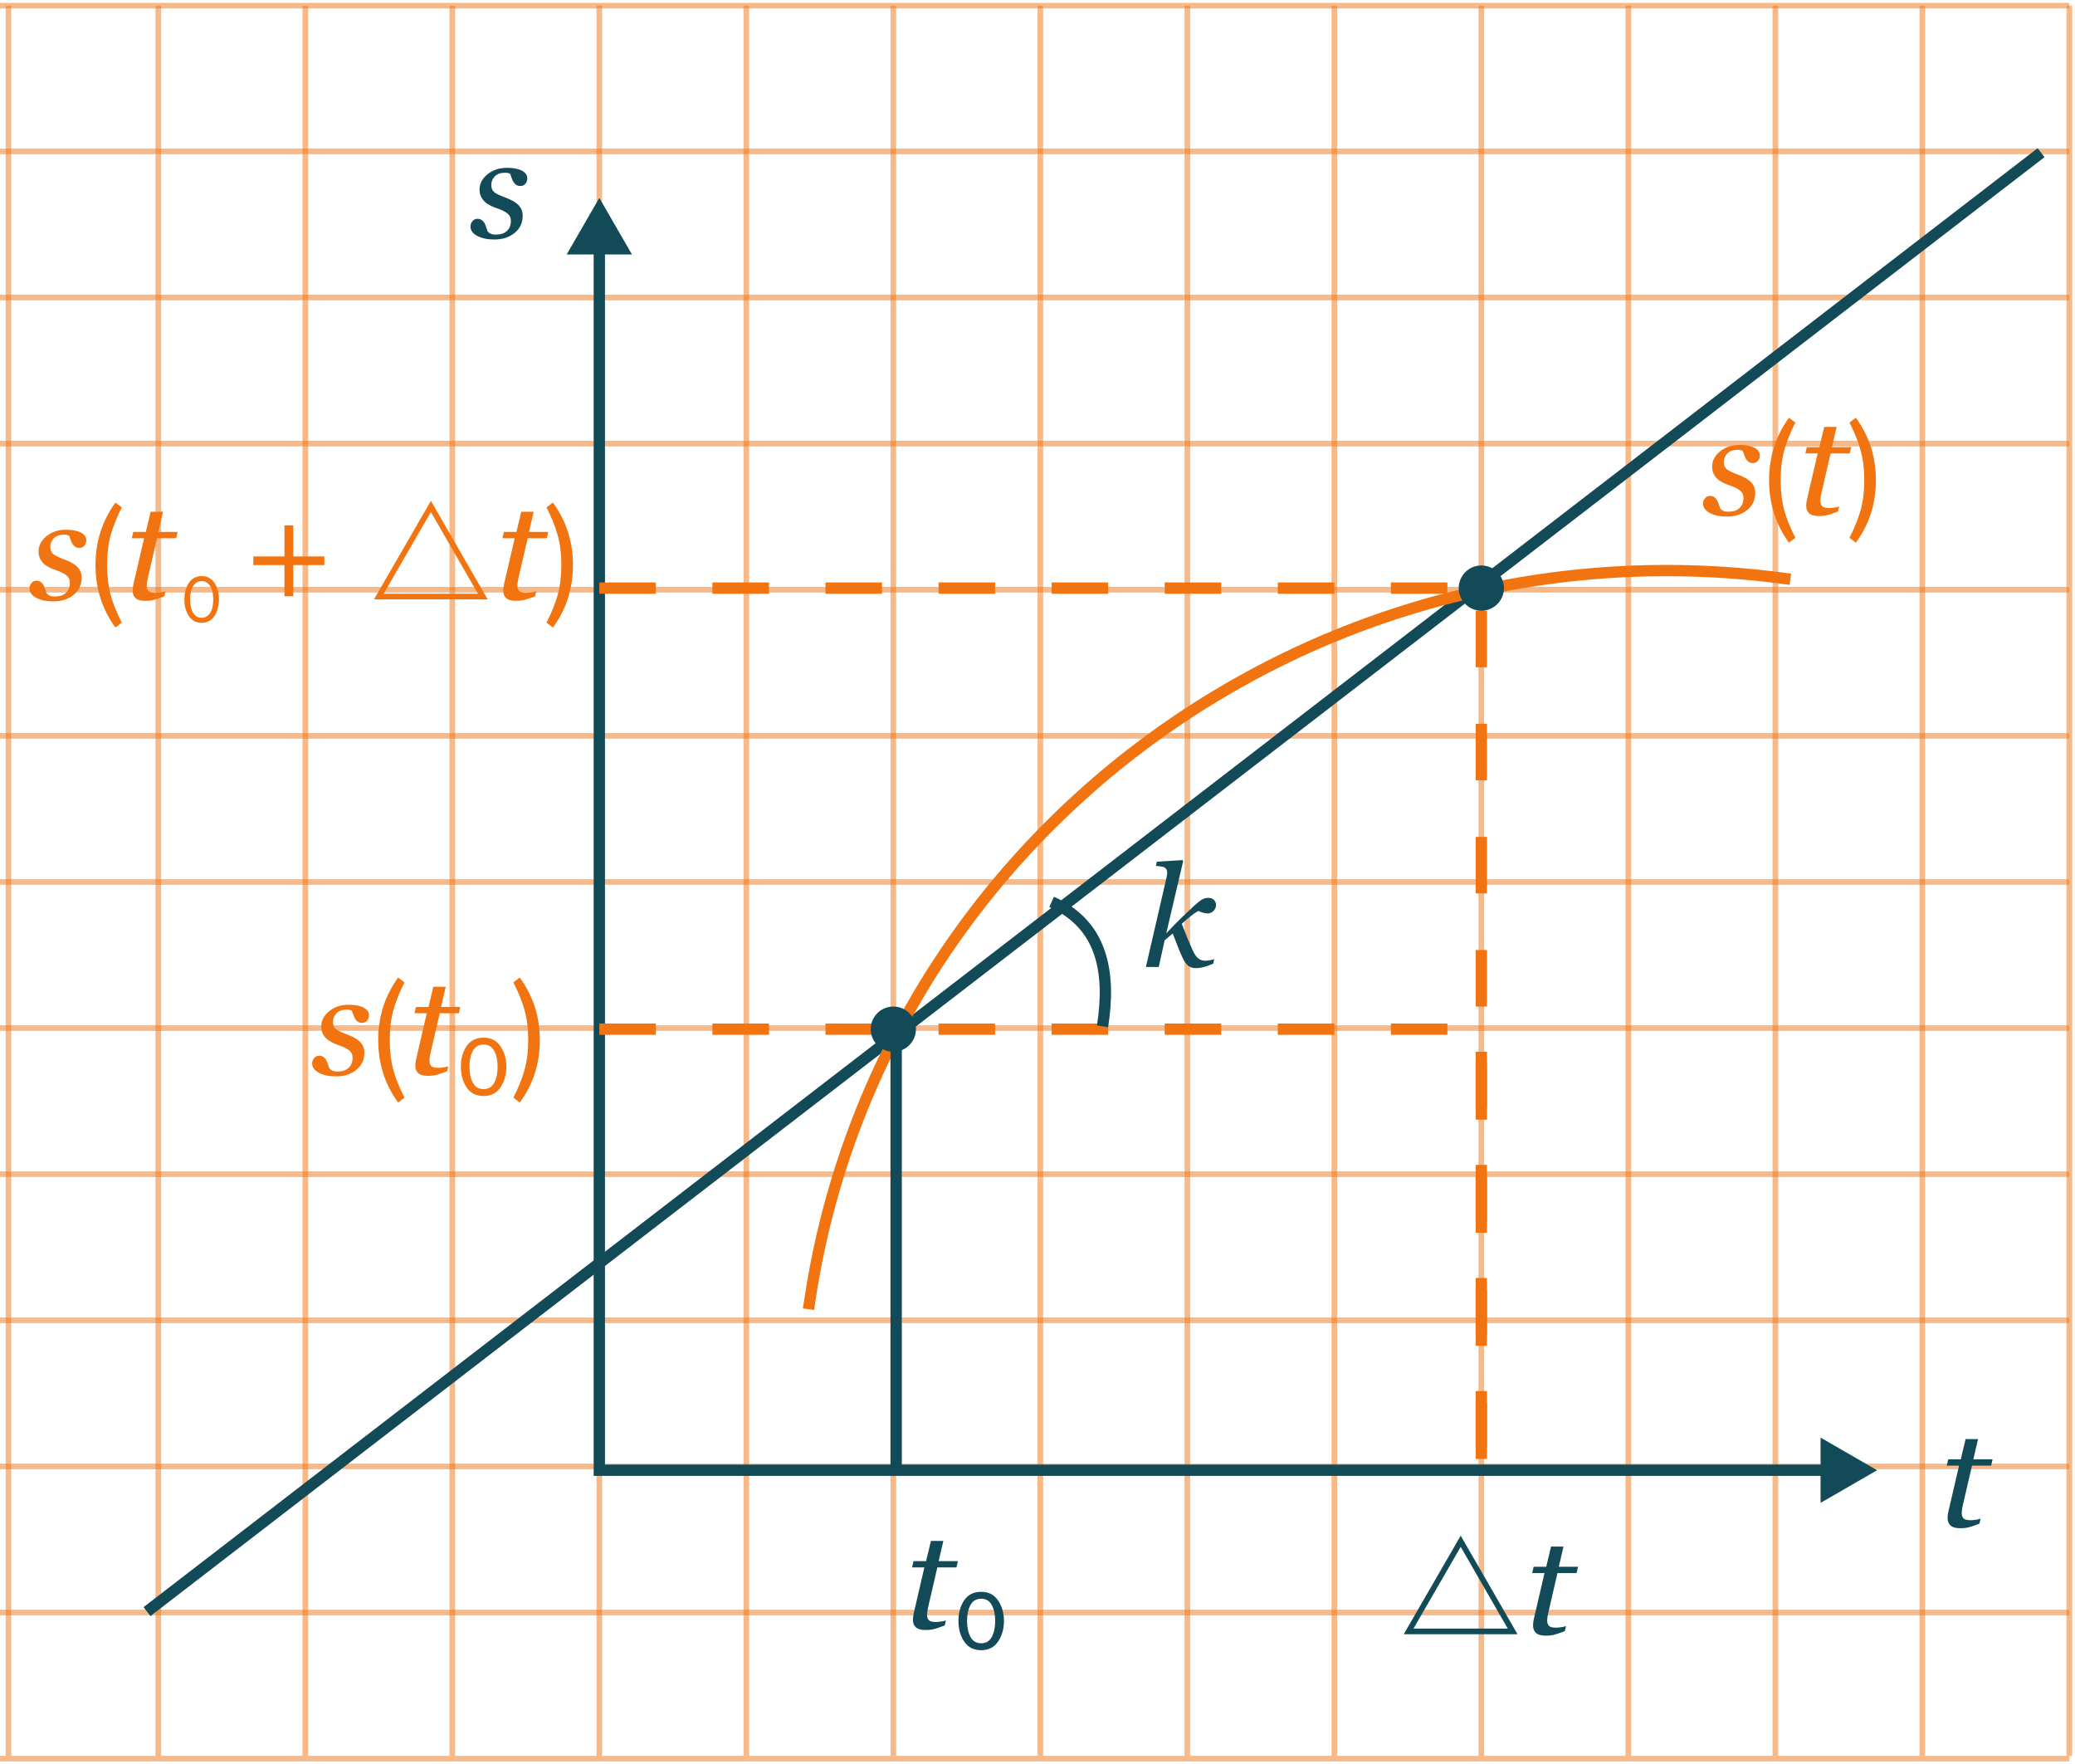 <?xml version="1.0" encoding="UTF-8"?> <svg xmlns="http://www.w3.org/2000/svg" width="367" height="312" viewBox="0 0 367 312" fill="none"> <g opacity="0.5"> <path d="M1.5 1V310.5" stroke="#F27411"></path> <path d="M28 1V310.5" stroke="#F27411"></path> <path d="M54 1V310.5" stroke="#F27411"></path> <path d="M80 1V310.5" stroke="#F27411"></path> <path d="M106 1V310.5" stroke="#F27411"></path> <path d="M132 1V310.5" stroke="#F27411"></path> <path d="M158 1V310.5" stroke="#F27411"></path> <path d="M184 1V310.5" stroke="#F27411"></path> <path d="M210 1V310.5" stroke="#F27411"></path> <path d="M236 1V310.5" stroke="#F27411"></path> <path d="M262 1V310.5" stroke="#F27411"></path> <path d="M288 1V310.5" stroke="#F27411"></path> <path d="M314 1V310.5" stroke="#F27411"></path> <path d="M340 1V310.5" stroke="#F27411"></path> <path d="M366 1V310.5" stroke="#F27411"></path> </g> <g opacity="0.5"> <path d="M1.33514e-05 311L366 311" stroke="#F27411"></path> <path d="M2.28882e-05 285.161L366 285.161" stroke="#F27411"></path> <path d="M2.19345e-05 259.322L366 259.322" stroke="#F27411"></path> <path d="M2.00272e-05 233.483L366 233.483" stroke="#F27411"></path> <path d="M1.90735e-05 207.644L366 207.644" stroke="#F27411"></path> <path d="M1.81198e-05 181.805L366 181.805" stroke="#F27411"></path> <path d="M1.71661e-05 155.966L366 155.966" stroke="#F27411"></path> <path d="M1.62125e-05 130.127L366 130.127" stroke="#F27411"></path> <path d="M1.43051e-05 104.288L366 104.288" stroke="#F27411"></path> <path d="M1.33514e-05 78.449L366 78.449" stroke="#F27411"></path> <path d="M1.23978e-05 52.61L366 52.61" stroke="#F27411"></path> <path d="M1.14441e-05 26.771L366 26.771" stroke="#F27411"></path> <path d="M1.04904e-05 1L366 1" stroke="#F27411"></path> </g> <path d="M26 285L361 27" stroke="#124A57" stroke-width="2"></path> <path d="M332 260L322 254.227V265.773L332 260ZM106 260H105V261H106V260ZM106 35L100.227 45H111.774L106 35ZM323 259H106V261H323V259ZM107 260V44H105V260H107Z" fill="#124A57"></path> <path d="M87.419 42.354C86.215 42.354 85.21 42.142 84.404 41.719C83.606 41.288 83.207 40.726 83.207 40.035C83.207 39.709 83.326 39.404 83.561 39.119C83.797 38.834 84.086 38.692 84.428 38.692C84.754 38.692 85.014 38.769 85.21 38.924C85.413 39.07 85.572 39.245 85.686 39.449C85.808 39.66 85.913 39.913 86.003 40.206C86.101 40.498 86.182 40.739 86.247 40.926C86.369 41.064 86.536 41.194 86.748 41.316C86.967 41.43 87.281 41.487 87.688 41.487C88.566 41.487 89.23 41.268 89.677 40.828C90.133 40.389 90.361 39.795 90.361 39.046C90.361 38.492 90.149 38.053 89.726 37.727C89.303 37.394 88.672 37.089 87.834 36.812C87.533 36.714 87.179 36.568 86.772 36.373C86.365 36.169 86.04 35.953 85.795 35.726C85.502 35.465 85.266 35.156 85.087 34.798C84.908 34.44 84.819 34.017 84.819 33.528C84.819 32.487 85.283 31.587 86.21 30.831C87.146 30.066 88.294 29.683 89.653 29.683C89.97 29.683 90.312 29.699 90.678 29.732C91.044 29.765 91.447 29.854 91.887 30C92.269 30.131 92.595 30.326 92.863 30.586C93.132 30.839 93.266 31.168 93.266 31.575C93.266 31.909 93.152 32.214 92.924 32.491C92.705 32.759 92.412 32.894 92.045 32.894C91.744 32.894 91.496 32.828 91.301 32.698C91.106 32.568 90.943 32.393 90.812 32.173C90.682 31.954 90.576 31.718 90.495 31.465C90.414 31.213 90.324 30.965 90.227 30.721C90.072 30.656 89.934 30.611 89.811 30.586C89.689 30.562 89.527 30.55 89.323 30.55C88.526 30.55 87.919 30.765 87.504 31.197C87.097 31.62 86.894 32.124 86.894 32.71C86.894 33.28 87.077 33.711 87.443 34.004C87.818 34.289 88.432 34.586 89.287 34.895C90.393 35.294 91.195 35.75 91.691 36.263C92.196 36.775 92.448 37.41 92.448 38.167C92.448 39.404 91.972 40.413 91.02 41.194C90.068 41.967 88.868 42.354 87.419 42.354Z" fill="#124A57"></path> <path d="M9.419 106.354C8.215 106.354 7.209 106.142 6.404 105.719C5.606 105.288 5.208 104.726 5.208 104.035C5.208 103.709 5.326 103.404 5.562 103.119C5.798 102.834 6.086 102.692 6.428 102.692C6.754 102.692 7.014 102.769 7.209 102.924C7.413 103.07 7.572 103.245 7.686 103.449C7.808 103.66 7.913 103.913 8.003 104.206C8.101 104.499 8.182 104.739 8.247 104.926C8.369 105.064 8.536 105.194 8.748 105.316C8.967 105.43 9.281 105.487 9.688 105.487C10.566 105.487 11.23 105.268 11.677 104.828C12.133 104.389 12.361 103.795 12.361 103.046C12.361 102.493 12.149 102.053 11.726 101.728C11.303 101.394 10.672 101.089 9.834 100.812C9.533 100.714 9.179 100.568 8.772 100.373C8.365 100.169 8.04 99.954 7.795 99.726C7.502 99.465 7.266 99.156 7.087 98.798C6.908 98.44 6.819 98.017 6.819 97.528C6.819 96.487 7.283 95.587 8.21 94.831C9.146 94.066 10.294 93.683 11.653 93.683C11.97 93.683 12.312 93.699 12.678 93.732C13.044 93.764 13.447 93.854 13.887 94.001C14.269 94.131 14.595 94.326 14.863 94.586C15.132 94.839 15.266 95.168 15.266 95.575C15.266 95.909 15.152 96.214 14.924 96.491C14.705 96.759 14.412 96.894 14.045 96.894C13.744 96.894 13.496 96.829 13.301 96.698C13.105 96.568 12.943 96.393 12.812 96.173C12.682 95.954 12.576 95.718 12.495 95.465C12.414 95.213 12.324 94.965 12.227 94.721C12.072 94.656 11.934 94.611 11.812 94.586C11.69 94.562 11.527 94.55 11.323 94.55C10.526 94.55 9.919 94.766 9.504 95.197C9.098 95.62 8.894 96.124 8.894 96.71C8.894 97.28 9.077 97.711 9.443 98.004C9.818 98.289 10.432 98.586 11.287 98.895C12.393 99.294 13.195 99.75 13.691 100.263C14.196 100.775 14.448 101.41 14.448 102.167C14.448 103.404 13.972 104.413 13.02 105.194C12.068 105.967 10.867 106.354 9.419 106.354ZM21.541 110.1L20.416 110.975C18.066 107.758 16.891 104.075 16.891 99.925C16.891 95.792 18.066 92.108 20.416 88.875L21.541 89.725C20.658 91.475 19.999 93.125 19.566 94.675C19.149 96.225 18.941 97.975 18.941 99.925C18.941 101.875 19.149 103.633 19.566 105.2C19.999 106.75 20.658 108.383 21.541 110.1ZM25.691 106.256C24.918 106.256 24.352 106.102 23.994 105.792C23.636 105.475 23.457 105.023 23.457 104.438C23.457 104.25 23.469 104.075 23.494 103.913C23.518 103.742 23.551 103.55 23.591 103.339L25.483 95.185H23.311L23.567 94.074H25.789L26.643 90.497H28.84L28.01 94.074H31.416L31.16 95.185H27.778L26.216 101.911C26.143 102.22 26.082 102.521 26.033 102.814C25.984 103.099 25.959 103.343 25.959 103.546C25.959 103.994 26.069 104.324 26.289 104.535C26.517 104.739 26.924 104.84 27.51 104.84C27.721 104.84 28.018 104.816 28.401 104.767C28.783 104.71 29.08 104.641 29.292 104.56L29.084 105.451C28.515 105.67 27.978 105.858 27.473 106.012C26.969 106.175 26.375 106.256 25.691 106.256ZM57.368 99.933H51.863V105.438H50.312V99.933H44.807V98.407H50.312V92.902H51.863V98.407H57.368V99.933ZM66.138 106L76.213 88.575L86.263 106H66.138ZM67.863 105H84.538L76.213 90.55L67.863 105ZM91.243 106.256C90.47 106.256 89.904 106.102 89.546 105.792C89.188 105.475 89.009 105.023 89.009 104.438C89.009 104.25 89.021 104.075 89.045 103.913C89.07 103.742 89.102 103.55 89.143 103.339L91.035 95.185H88.862L89.119 94.074H91.34L92.195 90.497H94.392L93.562 94.074H96.968L96.711 95.185H93.33L91.768 101.911C91.694 102.22 91.633 102.521 91.585 102.814C91.536 103.099 91.511 103.343 91.511 103.546C91.511 103.994 91.621 104.324 91.841 104.535C92.069 104.739 92.476 104.84 93.061 104.84C93.273 104.84 93.57 104.816 93.953 104.767C94.335 104.71 94.632 104.641 94.844 104.56L94.636 105.451C94.067 105.67 93.529 105.858 93.025 106.012C92.52 106.175 91.926 106.256 91.243 106.256ZM97.785 110.975L96.66 110.1C97.544 108.383 98.202 106.75 98.635 105.2C99.069 103.633 99.285 101.875 99.285 99.925C99.285 97.958 99.069 96.2 98.635 94.65C98.202 93.1 97.544 91.458 96.66 89.725L97.785 88.875C100.152 92.092 101.335 95.775 101.335 99.925C101.335 104.092 100.152 107.775 97.785 110.975Z" fill="#F27411"></path> <path d="M59.419 190.354C58.215 190.354 57.209 190.142 56.404 189.719C55.606 189.288 55.208 188.726 55.208 188.035C55.208 187.709 55.325 187.404 55.562 187.119C55.797 186.834 56.086 186.692 56.428 186.692C56.754 186.692 57.014 186.769 57.209 186.924C57.413 187.07 57.572 187.245 57.686 187.449C57.808 187.66 57.913 187.913 58.003 188.206C58.101 188.499 58.182 188.739 58.247 188.926C58.369 189.064 58.536 189.194 58.748 189.316C58.967 189.43 59.281 189.487 59.688 189.487C60.566 189.487 61.23 189.268 61.677 188.828C62.133 188.389 62.361 187.795 62.361 187.046C62.361 186.493 62.149 186.053 61.726 185.728C61.303 185.394 60.672 185.089 59.834 184.812C59.533 184.714 59.179 184.568 58.772 184.373C58.365 184.169 58.04 183.953 57.795 183.726C57.502 183.465 57.267 183.156 57.087 182.798C56.908 182.44 56.819 182.017 56.819 181.528C56.819 180.487 57.283 179.587 58.211 178.831C59.146 178.066 60.294 177.683 61.653 177.683C61.97 177.683 62.312 177.699 62.678 177.732C63.044 177.764 63.447 177.854 63.887 178C64.269 178.131 64.595 178.326 64.863 178.586C65.132 178.839 65.266 179.168 65.266 179.575C65.266 179.909 65.152 180.214 64.924 180.491C64.705 180.759 64.412 180.894 64.045 180.894C63.744 180.894 63.496 180.828 63.301 180.698C63.105 180.568 62.943 180.393 62.812 180.173C62.682 179.954 62.577 179.718 62.495 179.465C62.414 179.213 62.324 178.965 62.227 178.721C62.072 178.656 61.934 178.611 61.812 178.586C61.69 178.562 61.527 178.55 61.323 178.55C60.526 178.55 59.919 178.765 59.504 179.197C59.097 179.62 58.894 180.125 58.894 180.71C58.894 181.28 59.077 181.711 59.443 182.004C59.818 182.289 60.432 182.586 61.287 182.896C62.393 183.294 63.195 183.75 63.691 184.263C64.196 184.775 64.448 185.41 64.448 186.167C64.448 187.404 63.972 188.413 63.02 189.194C62.068 189.967 60.867 190.354 59.419 190.354ZM71.541 194.1L70.416 194.975C68.066 191.758 66.891 188.075 66.891 183.925C66.891 179.792 68.066 176.108 70.416 172.875L71.541 173.725C70.658 175.475 69.999 177.125 69.566 178.675C69.149 180.225 68.941 181.975 68.941 183.925C68.941 185.875 69.149 187.633 69.566 189.2C69.999 190.75 70.658 192.383 71.541 194.1ZM75.691 190.256C74.918 190.256 74.352 190.102 73.994 189.792C73.636 189.475 73.457 189.023 73.457 188.438C73.457 188.25 73.469 188.075 73.494 187.913C73.518 187.742 73.551 187.55 73.591 187.339L75.483 179.185H73.311L73.567 178.074H75.789L76.643 174.497H78.84L78.01 178.074H81.416L81.16 179.185H77.778L76.216 185.911C76.143 186.22 76.082 186.521 76.033 186.814C75.984 187.099 75.96 187.343 75.96 187.546C75.96 187.994 76.069 188.324 76.289 188.535C76.517 188.739 76.924 188.84 77.51 188.84C77.721 188.84 78.018 188.816 78.401 188.767C78.783 188.71 79.08 188.641 79.292 188.56L79.085 189.451C78.515 189.67 77.978 189.858 77.473 190.012C76.969 190.175 76.374 190.256 75.691 190.256ZM88.534 185.05C89.217 186.067 89.559 187.267 89.559 188.65C89.559 190.033 89.217 191.242 88.534 192.275C87.85 193.308 86.85 193.825 85.534 193.825C84.2 193.825 83.192 193.308 82.509 192.275C81.842 191.258 81.509 190.05 81.509 188.65C81.509 187.25 81.842 186.042 82.509 185.025C83.192 184.008 84.2 183.5 85.534 183.5C86.85 183.5 87.85 184.017 88.534 185.05ZM87.409 191.475C87.809 190.725 88.009 189.783 88.009 188.65C88.009 187.517 87.809 186.583 87.409 185.85C87.009 185.1 86.384 184.725 85.534 184.725C84.667 184.725 84.034 185.1 83.634 185.85C83.234 186.583 83.034 187.517 83.034 188.65C83.034 189.783 83.234 190.725 83.634 191.475C84.034 192.225 84.667 192.6 85.534 192.6C86.384 192.6 87.009 192.225 87.409 191.475ZM91.926 194.975L90.801 194.1C91.684 192.383 92.343 190.75 92.776 189.2C93.209 187.633 93.426 185.875 93.426 183.925C93.426 181.958 93.209 180.2 92.776 178.65C92.343 177.1 91.684 175.458 90.801 173.725L91.926 172.875C94.293 176.092 95.476 179.775 95.476 183.925C95.476 188.092 94.293 191.775 91.926 194.975Z" fill="#F27411"></path> <path d="M305.419 91.354C304.215 91.354 303.209 91.142 302.404 90.719C301.606 90.288 301.208 89.726 301.208 89.035C301.208 88.709 301.326 88.404 301.562 88.119C301.798 87.834 302.086 87.692 302.428 87.692C302.754 87.692 303.014 87.769 303.209 87.924C303.413 88.07 303.572 88.245 303.686 88.449C303.808 88.66 303.913 88.913 304.003 89.206C304.101 89.499 304.182 89.739 304.247 89.926C304.369 90.064 304.536 90.194 304.748 90.316C304.967 90.43 305.281 90.487 305.688 90.487C306.566 90.487 307.23 90.268 307.677 89.828C308.133 89.389 308.361 88.795 308.361 88.046C308.361 87.493 308.149 87.053 307.726 86.728C307.303 86.394 306.672 86.089 305.834 85.812C305.533 85.714 305.179 85.568 304.772 85.373C304.365 85.169 304.04 84.954 303.795 84.726C303.502 84.465 303.266 84.156 303.087 83.798C302.908 83.44 302.819 83.017 302.819 82.528C302.819 81.487 303.283 80.587 304.21 79.831C305.146 79.066 306.294 78.683 307.653 78.683C307.97 78.683 308.312 78.699 308.678 78.732C309.044 78.764 309.447 78.854 309.887 79.001C310.269 79.131 310.595 79.326 310.863 79.586C311.132 79.839 311.266 80.168 311.266 80.575C311.266 80.909 311.152 81.214 310.924 81.491C310.705 81.759 310.412 81.894 310.045 81.894C309.744 81.894 309.496 81.829 309.301 81.698C309.105 81.568 308.943 81.393 308.812 81.173C308.682 80.954 308.576 80.718 308.495 80.465C308.414 80.213 308.324 79.965 308.227 79.721C308.072 79.656 307.934 79.611 307.812 79.586C307.689 79.562 307.527 79.55 307.323 79.55C306.526 79.55 305.919 79.766 305.504 80.197C305.097 80.62 304.894 81.124 304.894 81.71C304.894 82.28 305.077 82.711 305.443 83.004C305.818 83.289 306.432 83.586 307.287 83.895C308.393 84.294 309.195 84.75 309.691 85.263C310.196 85.775 310.448 86.41 310.448 87.167C310.448 88.404 309.972 89.413 309.02 90.194C308.068 90.967 306.868 91.354 305.419 91.354ZM317.541 95.1L316.416 95.975C314.066 92.758 312.891 89.075 312.891 84.925C312.891 80.792 314.066 77.108 316.416 73.875L317.541 74.725C316.658 76.475 315.999 78.125 315.566 79.675C315.149 81.225 314.941 82.975 314.941 84.925C314.941 86.875 315.149 88.633 315.566 90.2C315.999 91.75 316.658 93.383 317.541 95.1ZM321.691 91.256C320.918 91.256 320.352 91.102 319.994 90.793C319.636 90.475 319.457 90.023 319.457 89.438C319.457 89.25 319.469 89.075 319.494 88.913C319.518 88.742 319.551 88.55 319.591 88.339L321.483 80.185H319.311L319.567 79.074H321.789L322.643 75.497H324.84L324.01 79.074H327.416L327.16 80.185H323.778L322.216 86.911C322.143 87.22 322.082 87.521 322.033 87.814C321.984 88.099 321.959 88.343 321.959 88.546C321.959 88.994 322.069 89.324 322.289 89.535C322.517 89.739 322.924 89.84 323.51 89.84C323.721 89.84 324.018 89.816 324.401 89.767C324.783 89.71 325.08 89.641 325.292 89.56L325.084 90.451C324.515 90.67 323.978 90.858 323.473 91.012C322.969 91.175 322.375 91.256 321.691 91.256ZM328.234 95.975L327.109 95.1C327.992 93.383 328.65 91.75 329.084 90.2C329.517 88.633 329.734 86.875 329.734 84.925C329.734 82.958 329.517 81.2 329.084 79.65C328.65 78.1 327.992 76.458 327.109 74.725L328.234 73.875C330.6 77.092 331.784 80.775 331.784 84.925C331.784 89.092 330.6 92.775 328.234 95.975Z" fill="#F27411"></path> <path d="M215.074 160.075C215.074 160.433 214.931 160.766 214.646 161.076C214.37 161.377 214.024 161.527 213.609 161.527C213.34 161.527 213.076 161.491 212.815 161.417C212.555 161.344 212.27 161.234 211.961 161.088C211.513 161.34 211.049 161.653 210.569 162.028C210.097 162.394 209.581 162.842 209.019 163.371C209.483 164.575 209.874 165.564 210.191 166.337C210.516 167.102 210.793 167.729 211.021 168.217C211.314 168.827 211.635 169.263 211.985 169.523C212.343 169.775 212.734 169.901 213.157 169.901C213.353 169.901 213.621 169.873 213.963 169.816C214.305 169.751 214.569 169.686 214.756 169.621L214.573 170.426C213.816 170.736 213.222 170.943 212.791 171.049C212.36 171.155 211.924 171.208 211.485 171.208C210.964 171.208 210.516 171.065 210.142 170.78C209.776 170.487 209.422 169.962 209.08 169.206C208.746 168.481 208.449 167.769 208.189 167.069C207.929 166.361 207.672 165.694 207.42 165.067L205.992 166.288L204.942 171H202.671L206.297 155.29C206.354 155.037 206.39 154.862 206.407 154.765C206.431 154.667 206.443 154.545 206.443 154.398C206.443 154.105 206.395 153.882 206.297 153.727C206.199 153.564 206.061 153.442 205.882 153.361C205.711 153.288 205.495 153.239 205.235 153.214C204.974 153.19 204.71 153.161 204.441 153.129L204.612 152.384L209.141 152.104L209.263 152.287L206.285 164.994H206.334C207.253 164.001 208.087 163.143 208.836 162.418C209.593 161.686 210.382 160.941 211.204 160.185C211.79 159.647 212.254 159.281 212.596 159.086C212.938 158.882 213.304 158.781 213.694 158.781C214.109 158.781 214.443 158.899 214.695 159.135C214.948 159.363 215.074 159.676 215.074 160.075Z" fill="#124A57"></path> <path d="M346.699 270.256C345.926 270.256 345.36 270.102 345.002 269.792C344.644 269.475 344.465 269.023 344.465 268.438C344.465 268.25 344.477 268.075 344.501 267.913C344.526 267.742 344.558 267.55 344.599 267.339L346.491 259.185H344.318L344.575 258.074H346.796L347.651 254.497H349.848L349.018 258.074H352.424L352.167 259.185H348.786L347.224 265.911C347.15 266.22 347.089 266.521 347.041 266.814C346.992 267.099 346.967 267.343 346.967 267.546C346.967 267.994 347.077 268.324 347.297 268.535C347.525 268.739 347.932 268.84 348.518 268.84C348.729 268.84 349.026 268.816 349.409 268.767C349.791 268.71 350.088 268.641 350.3 268.56L350.092 269.451C349.523 269.67 348.986 269.858 348.481 270.012C347.976 270.175 347.382 270.256 346.699 270.256Z" fill="#124A57"></path> <path d="M248.275 289L258.35 271.575L268.4 289H248.275ZM250 288H266.675L258.35 273.55L250 288ZM273.379 289.256C272.606 289.256 272.041 289.102 271.683 288.792C271.325 288.475 271.146 288.023 271.146 287.438C271.146 287.25 271.158 287.075 271.182 286.913C271.207 286.742 271.239 286.55 271.28 286.339L273.172 278.185H270.999L271.255 277.074H273.477L274.332 273.497H276.529L275.699 277.074H279.105L278.848 278.185H275.467L273.904 284.911C273.831 285.22 273.77 285.521 273.721 285.814C273.672 286.099 273.648 286.343 273.648 286.546C273.648 286.994 273.758 287.324 273.978 287.535C274.205 287.739 274.612 287.84 275.198 287.84C275.41 287.84 275.707 287.816 276.089 287.767C276.472 287.71 276.769 287.641 276.98 287.56L276.773 288.451C276.203 288.67 275.666 288.858 275.162 289.012C274.657 289.175 274.063 289.256 273.379 289.256Z" fill="#124A57"></path> <path d="M163.699 288.256C162.926 288.256 162.36 288.102 162.002 287.792C161.644 287.475 161.465 287.023 161.465 286.438C161.465 286.25 161.477 286.075 161.501 285.913C161.526 285.742 161.558 285.55 161.599 285.339L163.491 277.185H161.318L161.575 276.074H163.796L164.651 272.497H166.848L166.018 276.074H169.424L169.167 277.185H165.786L164.224 283.911C164.15 284.22 164.089 284.521 164.041 284.814C163.992 285.099 163.967 285.343 163.967 285.546C163.967 285.994 164.077 286.324 164.297 286.535C164.525 286.739 164.932 286.84 165.518 286.84C165.729 286.84 166.026 286.816 166.409 286.767C166.791 286.71 167.088 286.641 167.3 286.56L167.092 287.451C166.523 287.67 165.986 287.858 165.481 288.012C164.976 288.175 164.382 288.256 163.699 288.256ZM176.541 283.05C177.225 284.067 177.566 285.267 177.566 286.65C177.566 288.033 177.225 289.242 176.541 290.275C175.858 291.308 174.858 291.825 173.541 291.825C172.208 291.825 171.2 291.308 170.516 290.275C169.85 289.258 169.516 288.05 169.516 286.65C169.516 285.25 169.85 284.042 170.516 283.025C171.2 282.008 172.208 281.5 173.541 281.5C174.858 281.5 175.858 282.017 176.541 283.05ZM175.416 289.475C175.816 288.725 176.016 287.783 176.016 286.65C176.016 285.517 175.816 284.583 175.416 283.85C175.016 283.1 174.391 282.725 173.541 282.725C172.675 282.725 172.041 283.1 171.641 283.85C171.241 284.583 171.041 285.517 171.041 286.65C171.041 287.783 171.241 288.725 171.641 289.475C172.041 290.225 172.675 290.6 173.541 290.6C174.391 290.6 175.016 290.225 175.416 289.475Z" fill="#124A57"></path> <path d="M106 104H262V260" stroke="#F27411" stroke-width="2" stroke-dasharray="10 10"></path> <path d="M106 182H262V261" stroke="#F27411" stroke-width="2" stroke-dasharray="10 10"></path> <path d="M143 231.52C154.688 148.39 232.439 90.6 316.662 102.441" stroke="#F27411" stroke-width="2"></path> <circle cx="158" cy="182" r="4" fill="#124A57"></circle> <path d="M158.5 181.5V260.5" stroke="#124A57" stroke-width="2"></path> <circle cx="262" cy="104" r="4" fill="#124A57"></circle> <path d="M186 159.5C195 163.5 196.5 172 195 181.5" stroke="#124A57" stroke-width="2"></path> <path d="M35.672 110.144C35.144 110.144 34.676 110.024 34.268 109.784C33.868 109.536 33.548 109.208 33.308 108.8C33.076 108.392 32.9 107.952 32.78 107.48C32.668 107.008 32.612 106.516 32.612 106.004C32.612 105.492 32.668 105 32.78 104.528C32.9 104.056 33.076 103.62 33.308 103.22C33.548 102.812 33.868 102.488 34.268 102.248C34.676 102 35.144 101.876 35.672 101.876C36.192 101.876 36.656 102 37.064 102.248C37.472 102.488 37.792 102.812 38.024 103.22C38.264 103.62 38.44 104.056 38.552 104.528C38.672 105 38.732 105.492 38.732 106.004C38.732 106.516 38.672 107.008 38.552 107.48C38.44 107.952 38.264 108.392 38.024 108.8C37.792 109.208 37.472 109.536 37.064 109.784C36.656 110.024 36.192 110.144 35.672 110.144ZM34.472 108.764C34.792 109.092 35.192 109.256 35.672 109.256C36.152 109.256 36.552 109.092 36.872 108.764C37.192 108.428 37.412 108.028 37.532 107.564C37.652 107.1 37.712 106.58 37.712 106.004C37.712 105.428 37.652 104.908 37.532 104.444C37.412 103.98 37.192 103.584 36.872 103.256C36.552 102.928 36.152 102.764 35.672 102.764C35.192 102.764 34.792 102.928 34.472 103.256C34.152 103.584 33.932 103.98 33.812 104.444C33.692 104.908 33.632 105.428 33.632 106.004C33.632 106.58 33.692 107.1 33.812 107.564C33.932 108.028 34.152 108.428 34.472 108.764Z" fill="#F27411"></path> </svg> 